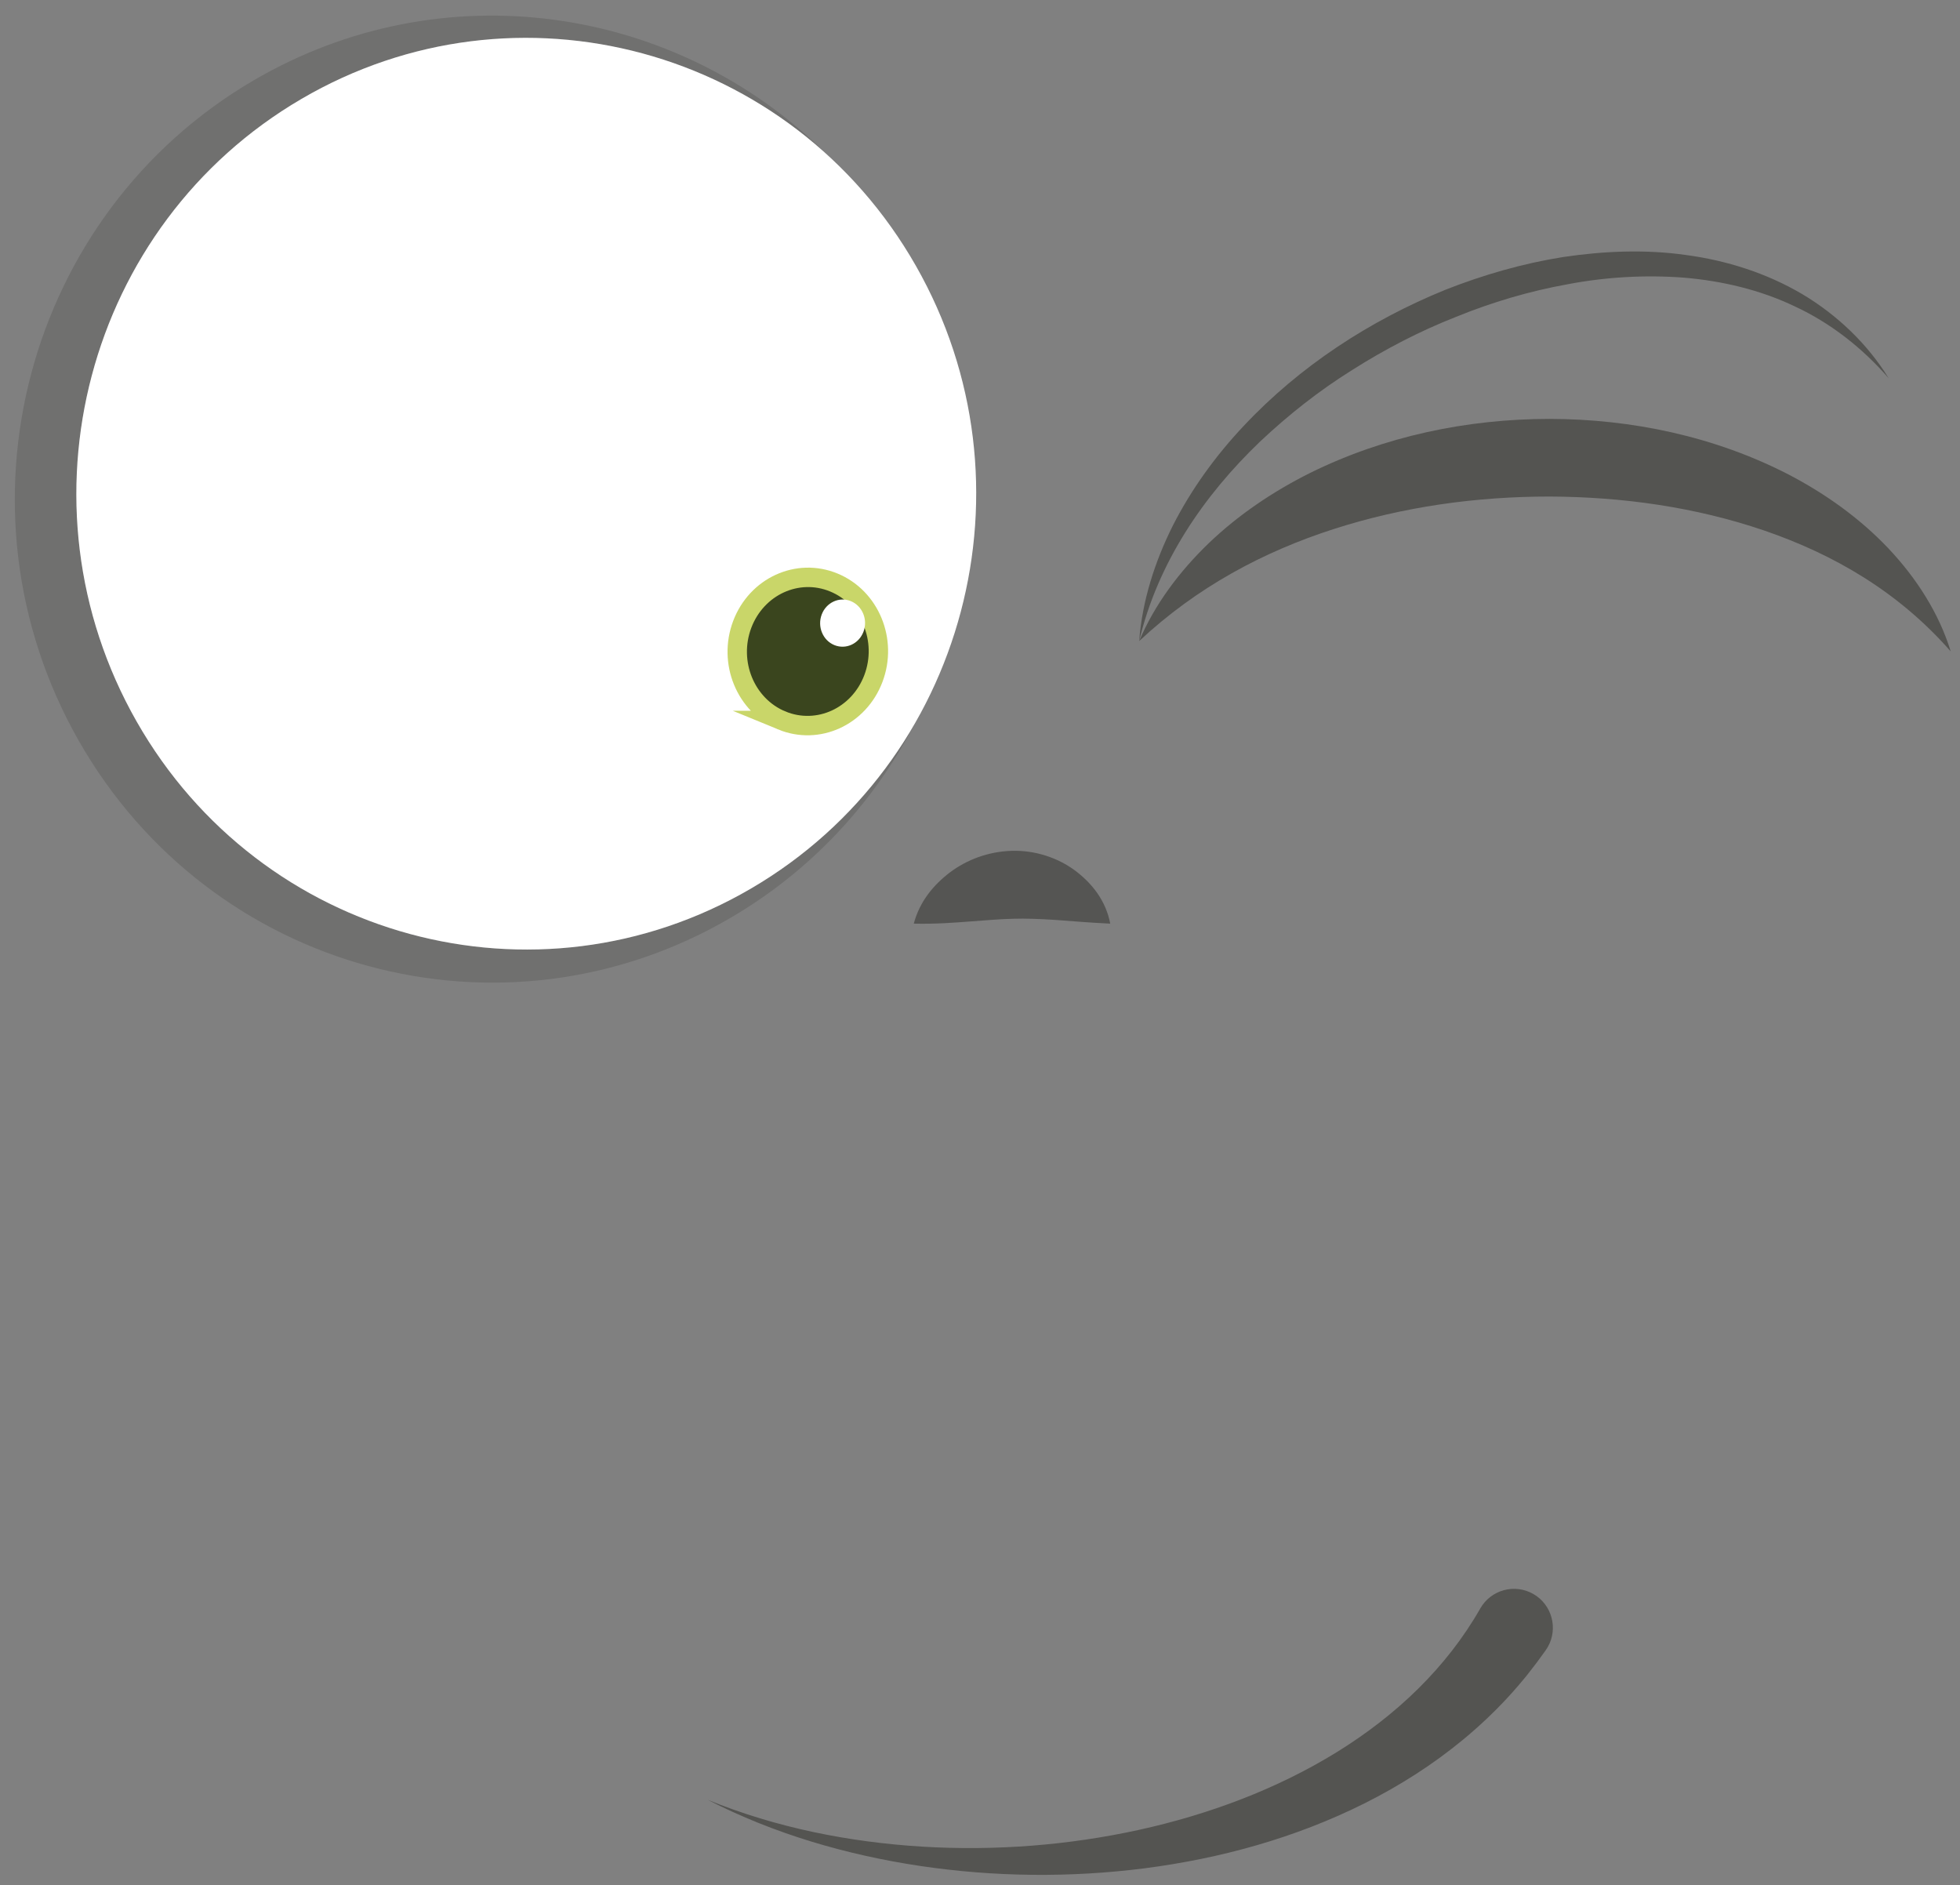 <?xml version="1.0" encoding="UTF-8" standalone="no"?>
<!-- Created with Inkscape (http://www.inkscape.org/) -->
<svg id="svg2" xmlns:rdf="http://www.w3.org/1999/02/22-rdf-syntax-ns#" xmlns="http://www.w3.org/2000/svg" xml:space="preserve" height="151" width="157" version="1.1" xmlns:cc="http://creativecommons.org/ns#" xmlns:dc="http://purl.org/dc/elements/1.1/"><rect width="100%" height="100%" fill="#808080" stroke="none"/><defs id="defs6"><clipPath id="clipPath16" clipPathUnits="userSpaceOnUse"><path id="path18" d="m0 841.89h1190.6v-841.89h-1190.6v841.89z"/></clipPath><clipPath id="clipPath24" clipPathUnits="userSpaceOnUse"><path id="path26" d="m591.8 430.03h20.274v-7.515h-20.274v7.515z"/></clipPath><clipPath id="clipPath40" clipPathUnits="userSpaceOnUse"><path id="path42" d="m499.04 516.07h92.74v-99.611h-92.74v99.611z"/></clipPath><clipPath id="clipPath72" clipPathUnits="userSpaceOnUse"><path id="path74" d="m570.55 354.01h87.196v-29.466h-87.196v29.466z"/></clipPath><clipPath id="clipPath88" clipPathUnits="userSpaceOnUse"><path id="path90" d="m615.06 474.52h83.745v-23.952h-83.745v23.952z"/></clipPath><clipPath id="clipPath104" clipPathUnits="userSpaceOnUse"><path id="path106" d="m615.06 491.77h77.334v-40.131h-77.334v40.131z"/></clipPath></defs><g id="g10" transform="matrix(1.25 0 0 -1.25 -622.79 555.68)"><g id="g12" transform="matrix(.621 0 0 .622 189.28 122.55)"><g id="g14" clip-path="url(#clipPath16)"><g id="g20"><g id="g28"><g id="g30" opacity=".4" clip-path="url(#clipPath24)"><g id="g32" transform="translate(591.8 422.53)"><path id="path34" d="m0 0c0.615 2.29 2.027 3.986 3.749 5.292 1.734 1.293 3.923 2.13 6.335 2.208 2.431 0.077 4.776-0.708 6.563-2.032 1.777-1.333 3.181-3.128 3.627-5.468-2.33 0.107-4.121 0.279-5.75 0.39-1.622 0.1-2.971 0.153-4.247 0.114-1.295-0.027-2.745-0.152-4.424-0.277-1.69-0.126-3.522-0.277-5.853-0.227" fill="#151410"/></g></g></g></g><g id="g36"><g id="g44"><g id="g46" opacity=".15" clip-path="url(#clipPath40)"><g id="g48" transform="translate(523.67 509.39)"><path id="path50" d="m0 0c19.561 11.421 43.648 7.718 59.038-7.514-14.542 13.11-36.303 15.995-54.097 5.605-22.207-12.96-29.816-41.674-17.002-64.132s41.204-30.155 63.41-17.195c7.176 4.188 12.825 10.023 16.756 16.757-4.183-7.99-10.566-14.928-18.881-19.782-23.552-13.746-53.666-5.581-67.256 18.239-13.595 23.819-5.522 54.275 18.032 68.022" fill="#151410"/></g></g></g></g><g id="g52" transform="translate(592.02 490.29)"><path id="path54" d="m0 0c12.815-22.459 5.204-51.172-17.002-64.135-22.206-12.96-50.596-5.262-63.41 17.196s-5.205 51.171 17.002 64.131c22.204 12.962 50.592 5.263 63.41-17.192" fill="#fff"/></g><g id="g56" transform="translate(578.18 443.46)"><path id="path58" d="m0 0c3.741-1.538 7.971 0.398 9.455 4.324 1.483 3.921-0.345 8.351-4.085 9.888-3.738 1.541-7.968-0.397-9.452-4.318-1.482-3.925 0.345-8.354 4.082-9.894" fill="#3a451e"/></g><g id="g60" transform="translate(578.18 443.46)"><path id="path62" d="m0 0c3.741-1.538 7.971 0.398 9.455 4.324 1.483 3.921-0.345 8.351-4.085 9.888-3.738 1.541-7.968-0.397-9.452-4.318-1.482-3.925 0.345-8.354 4.082-9.894z" stroke="#c9d669" stroke-miterlimit="10" stroke-width="2" fill="none"/></g><g id="g64" transform="translate(585.31 455.75)"><path id="path66" d="m0 0c1.19-0.49 1.773-1.9 1.301-3.148-0.472-1.249-1.819-1.868-3.011-1.376-1.19 0.489-1.771 1.9-1.299 3.151 0.471 1.245 1.82 1.863 3.009 1.373" fill="#fff"/></g><g id="g68"><g id="g76"><g id="g78" opacity=".4" clip-path="url(#clipPath72)"><g id="g80" transform="translate(656.93 347.57)"><path id="path82" d="m0 0-0.848-1.163-1-1.291c-0.659-0.811-1.339-1.6-2.047-2.36-1.414-1.522-2.924-2.938-4.506-4.245-3.166-2.616-6.615-4.797-10.203-6.595-7.191-3.591-14.905-5.684-22.651-6.689-7.755-0.992-15.583-0.898-23.221 0.235-7.627 1.143-15.107 3.319-21.9 6.807 7.07-2.88 14.596-4.355 22.109-4.818 7.519-0.452 15.067 0.133 22.332 1.718 7.256 1.591 14.263 4.206 20.424 7.996 6.168 3.798 11.367 8.736 14.84 14.821 1.097 1.922 3.545 2.592 5.468 1.494 1.923-1.097 2.592-3.545 1.495-5.468-0.074-0.129-0.154-0.253-0.239-0.371l-0.053-0.071z" fill="#12110b"/></g></g></g></g><g id="g84"><g id="g92"><g id="g94" opacity=".4" clip-path="url(#clipPath88)"><g id="g96" transform="translate(615.06 451.64)"><path id="path98" d="m0 0c1.604 3.782 4.172 7.197 7.216 10.115 3.059 2.916 6.631 5.313 10.436 7.208 7.643 3.772 16.187 5.556 24.679 5.562 8.489-0.012 17.067-1.808 24.687-5.733 3.789-1.971 7.326-4.489 10.261-7.572 2.922-3.078 5.259-6.719 6.465-10.647-5.404 6.165-12.111 10.008-19.227 12.447-7.127 2.431-14.668 3.477-22.193 3.507-7.527-0.002-15.079-1.041-22.286-3.361-7.209-2.322-14.052-5.943-20.038-11.526" fill="#12110b"/></g></g></g></g><g id="g100"><g id="g108"><g id="g110" opacity=".4" clip-path="url(#clipPath104)"><g id="g112" transform="translate(615.06 451.64)"><path id="path114" d="m0 0c0.313 4.127 1.611 8.187 3.493 11.93 1.911 3.737 4.409 7.177 7.299 10.236 5.774 6.143 12.991 10.84 20.793 14.014 3.922 1.544 8.001 2.719 12.18 3.381 4.177 0.616 8.457 0.804 12.667 0.205 4.203-0.56 8.334-1.875 11.982-4.023 3.634-2.16 6.747-5.142 8.92-8.66-2.708 3.116-5.972 5.659-9.613 7.36-3.623 1.74-7.573 2.661-11.544 2.995-3.982 0.295-8.005 0.066-11.942-0.679-3.942-0.708-7.815-1.847-11.535-3.363-3.742-1.465-7.329-3.328-10.727-5.48-3.417-2.128-6.593-4.632-9.525-7.393-5.799-5.547-10.534-12.455-12.448-20.523" fill="#12110b"/></g></g></g></g></g></g></g></svg>